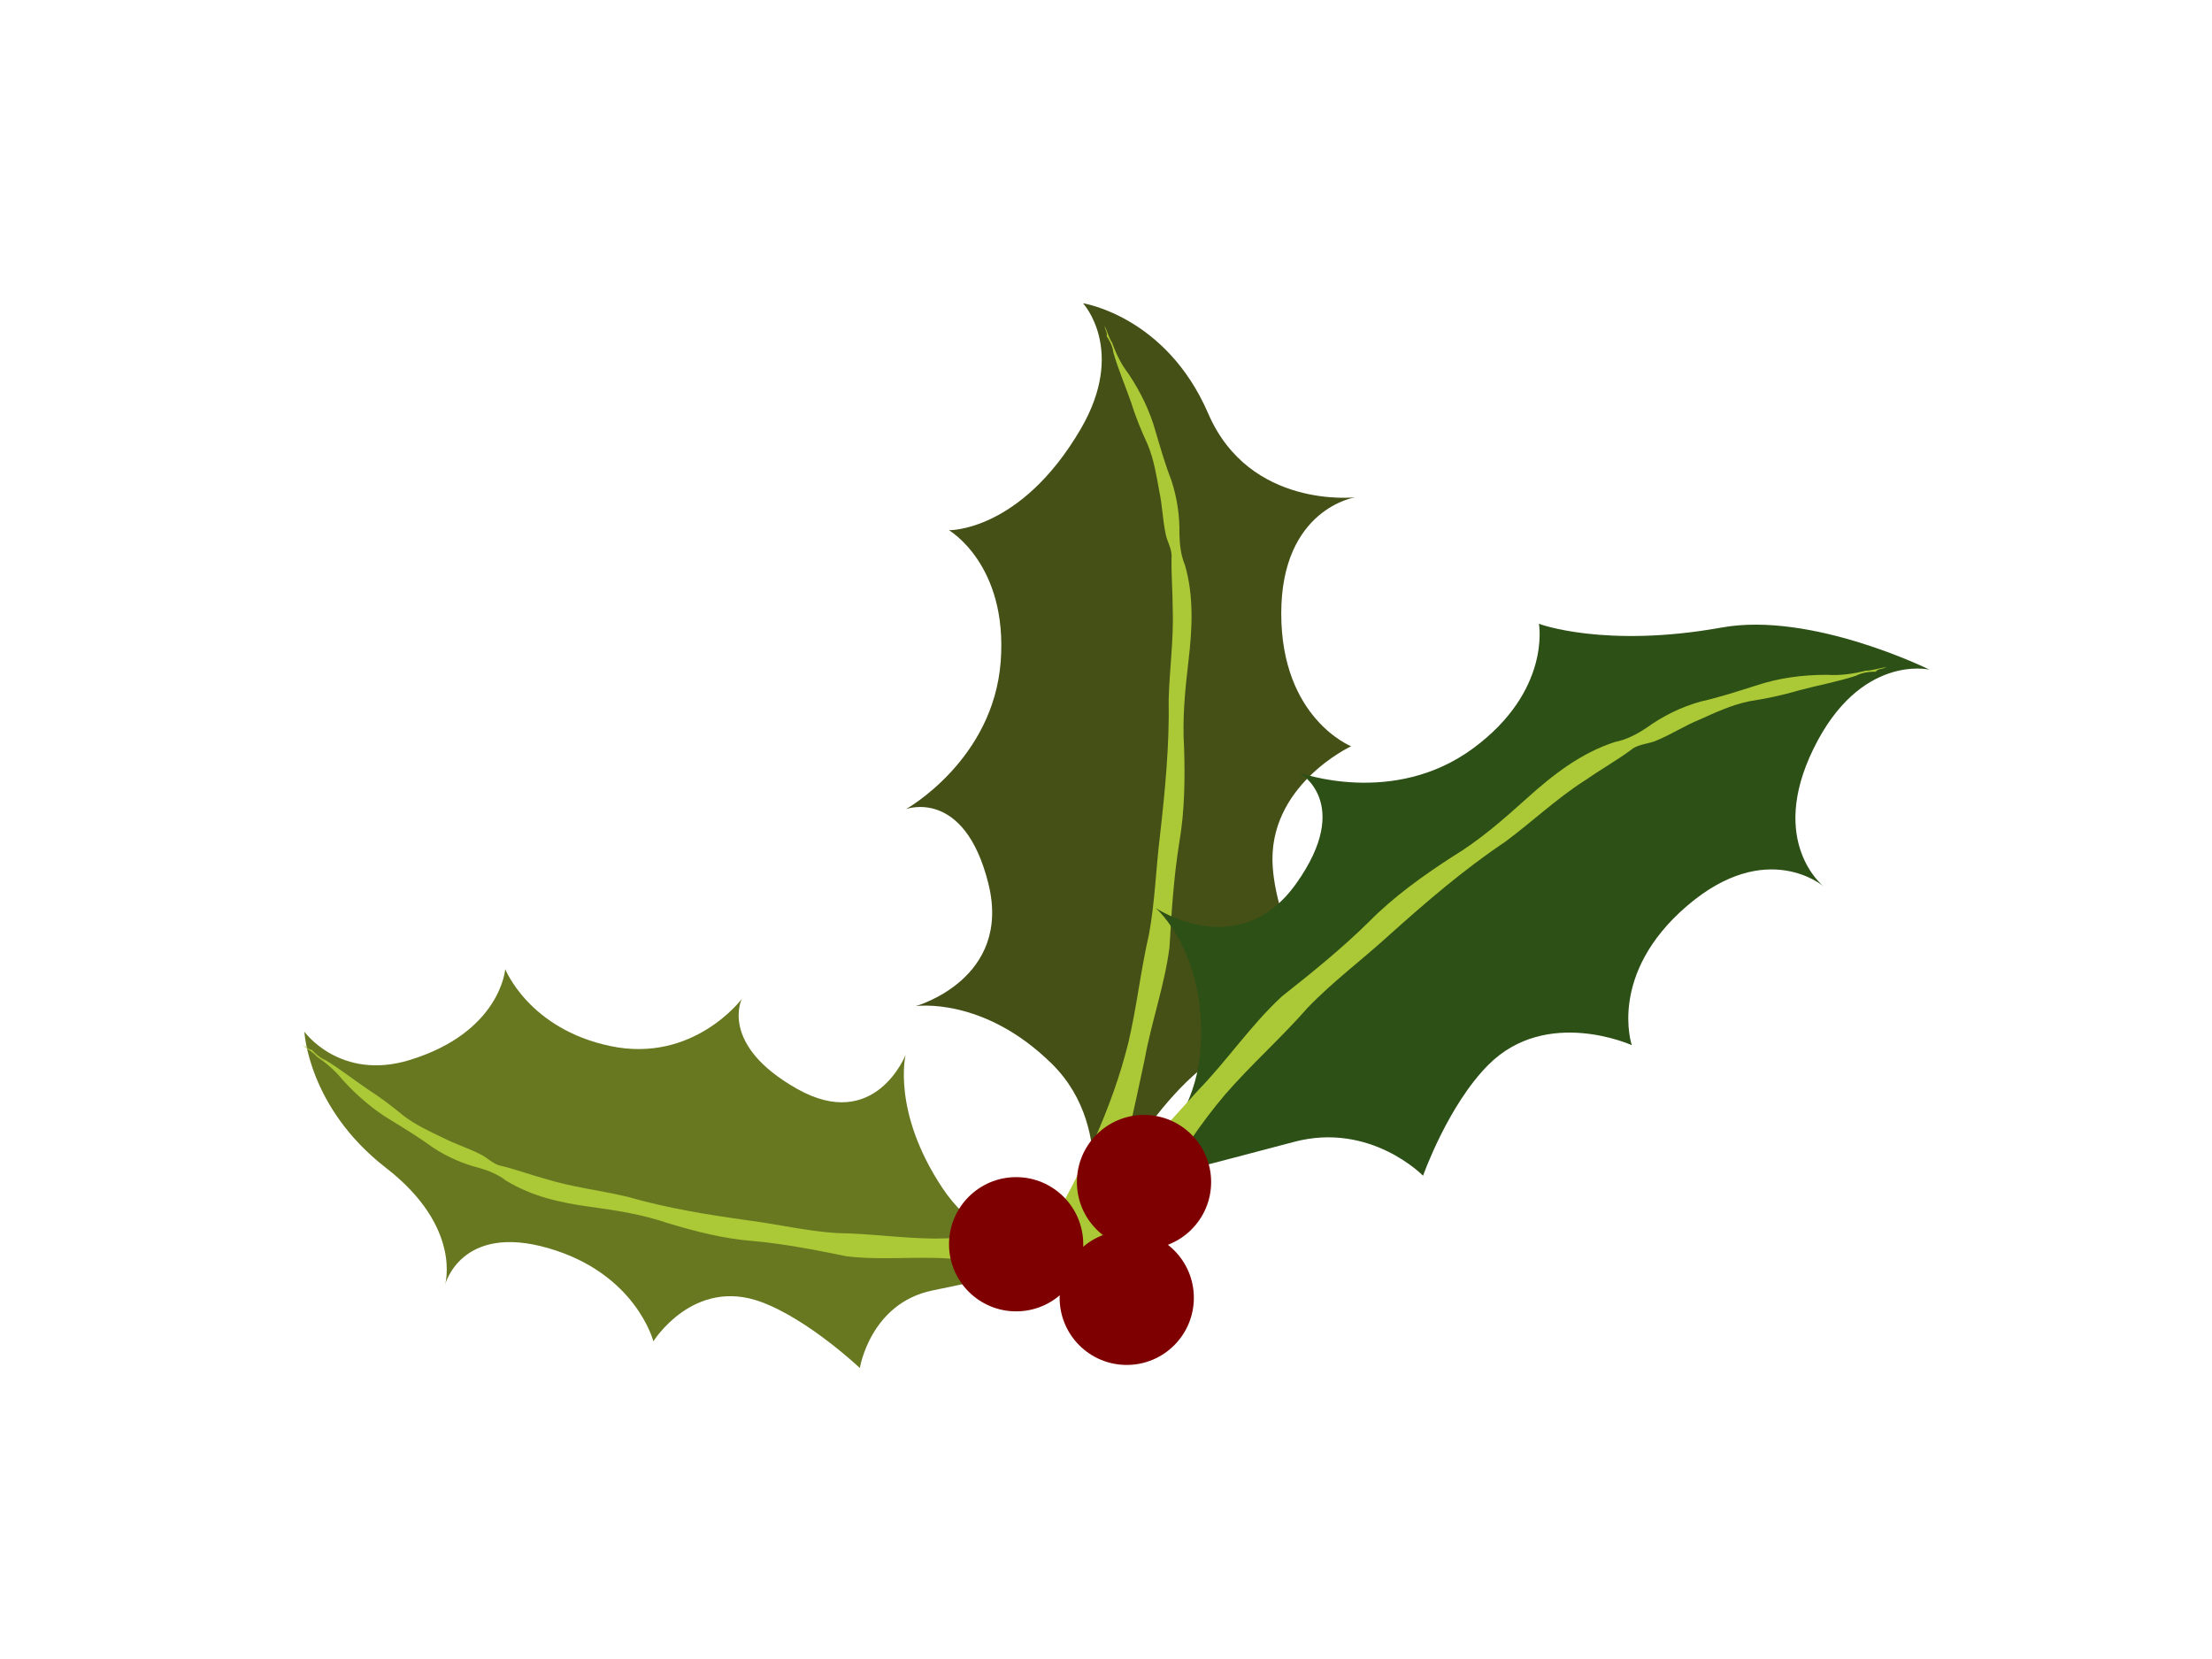 <?xml version="1.0" encoding="UTF-8" standalone="no"?>
<svg width="640" xmlns="http://www.w3.org/2000/svg" height="480">
 <g id="g3244" transform="rotate(179.98 327.14 222.59)">
  <path id="path3246" fill-rule="evenodd" fill="#445016" d="m339.57 89.108s-13.76 31.882-33.884 47.722c-17.966 14.141-31.723 21.973-31.723 21.973s10.845 18.814 12.078 35.356c1.766 23.693-22.688 35.084-22.688 35.084s20.206 8.03 20.205 38.401c-0.002 30.371-21.411 33.636-21.411 33.636s30.555-3.511 42.523 24.241c12.176 28.236 36.213 31.92 36.213 31.92s-12.644-13.642 0.714-36.436c17.4-29.69 38.107-29.215 38.107-29.215s-17.039-9.871-14.975-37.91c2.107-28.628 27.403-42.769 27.403-42.769s-16.843 6.26-23.79-21.485c-6.947-27.744 21.019-35.526 21.019-35.526s-19.519 2.872-39.357-16.673c-19.837-19.545-9.155-49.768-10.432-48.32z"/>
  <path id="path3248" fill="#abc837" d="m343.9 88.064c2.616 0.05 5.231 0.099 7.847 0.149-10.072 17.464-19.091 35.794-23.944 55.454-2.413 10.284-3.55 20.817-5.926 31.11-1.767 9.465-2.022 19.12-3.206 28.661-1.49 13.035-2.759 26.135-2.528 39.27-0.241 8.842-1.504 17.648-1.178 26.507 0.005 4.84 0.432 9.69 0.334 14.521-0.264 2.593 1.413 4.84 1.774 7.348 0.796 3.946 0.913 7.995 1.758 11.936 0.816 4.592 1.58 9.265 3.375 13.593 1.845 3.946 3.473 7.992 4.784 12.146 1.645 4.796 3.697 9.466 5.097 14.338 0.211 1.751 0.985 3.382 1.965 4.83-0.309 1.033 0.547 1.923 0.569 2.93-0.8-1.605-1.201-3.399-2.192-4.901-1.116-3.137-2.58-6.164-4.619-8.808-3.491-5.185-6.272-10.863-7.935-16.9-1.4-4.716-2.749-9.456-4.536-14.042-1.667-5.033-2.425-10.336-2.336-15.633-0.07-2.997-0.395-6.029-1.568-8.814-2.619-8.956-2.136-18.451-1.052-27.611 0.97-8.316 1.841-16.691 1.307-25.072-0.287-9.258-0.18-18.577 1.402-27.728 1.604-10.013 2.257-20.14 2.834-30.254 1.423-11.027 5.237-21.551 7.206-32.472 3.038-14.162 5.985-28.359 9.968-42.293 0.761-2.864 1.521-5.728 2.282-8.593 2.84 0.108 5.679 0.217 8.519 0.325z"/>
 </g>
 <g id="g3250" transform="rotate(179.98 433.82 277.19)">
  <path id="path3252" fill-rule="evenodd" fill="#2d5016" d="m545.2 210.48s-29.85 7.681-51.949 13.542-37.322-9.807-37.322-9.807-7.239 20.474-19.002 32.169c-16.849 16.751-41.406 5.583-41.406 5.583s7.042 20.571-16.03 40.322-39.476 5.611-39.476 5.611 16.2 12.682 2.902 39.823c-13.529 27.613-33.548 22.868-33.548 22.868s34.061 16.887 60.062 12.21c33.87-6.092 52.916 1.089 52.916 1.089s-3.583-19.363 19.058-36.03c23.117-17.018 50.31-7 50.31-7s-15.71-8.723 0.848-32.044c16.557-23.321 40.656-7.139 40.656-7.139s-14.876-12.96-12.931-40.74 26.842-40.43 24.912-40.458z"/>
  <path id="path3254" fill="#abc837" d="m552.02 187.75c-1.871-2.422-3.742-4.845-5.614-7.267-8.692 20.403-18.898 40.363-33.212 57.249-7.575 8.715-16.266 16.388-23.874 25.074-7.288 7.595-15.804 13.892-23.568 20.988-10.696 9.575-21.606 18.983-33.594 27.007-7.794 5.773-14.84 12.482-23.045 17.733-4.362 3.032-9.026 5.673-13.309 8.796-2.15 1.874-5.345 1.711-7.855 2.946-4.109 1.728-7.837 4.16-11.975 5.838-4.705 2.115-9.446 4.33-14.596 5.362-4.842 0.745-9.621 1.755-14.277 3.132-5.468 1.466-11.105 2.47-16.469 4.213-1.724 0.9-3.733 1.198-5.721 1.187-0.714 0.938-2.113 0.694-3.036 1.304 2.004-0.256 3.899-1.006 5.944-1.018 3.604-0.921 7.352-1.447 11.156-1.193 7.106 0.023 14.161-0.931 20.758-3.158 5.224-1.645 10.433-3.353 15.811-4.553 5.696-1.594 11-4.209 15.707-7.616 2.747-1.814 5.705-3.412 9.031-4.058 9.893-3.162 18.106-9.571 25.596-16.334 6.81-6.126 13.743-12.198 21.663-16.954 8.536-5.539 16.853-11.484 23.988-18.709 7.896-7.786 16.559-14.751 25.263-21.638 8.935-8.253 15.748-18.432 24.206-27.13 10.63-11.734 21.356-23.405 31.122-35.882 2.048-2.51 4.096-5.021 6.144-7.531l-6.242-7.787z"/>
 </g>
 <g id="g3256" transform="rotate(179.98 204.87 338.11)">
  <path id="path3258" d="m97.633 311.72s24.261-5.19 42.307-8.889c18.046-3.699 21.038-22.442 21.038-22.442s14.798 14.037 28.511 19.116c19.641 7.274 31.225-11.367 31.225-11.367s4.998 19.62 30.367 26.963c25.369 7.342 29.907-10.6 29.907-10.6s-5.096 16.665 17.073 33.847c22.555 17.481 23.599 39.402 23.599 39.402s-10.326-14.361-30.495-8.185c-26.272 8.045-27.627 26.276-27.627 26.276s-6.804-17.294-30.399-22.268c-24.091-5.078-38.043 13.634-38.043 13.634s6.654-13.223-15.933-26.01-31.453 9.799-31.453 9.799 4.05-16.383-10.598-38.466c-14.647-22.082-40.797-20.044-39.478-20.811z" fill-rule="evenodd" stroke-width=".912" fill="#677821"/>
  <path id="path3260" fill="#abc837" d="m88.381 320.37c-0.235 2.572-0.47 5.145-0.706 7.717 16.54-5.705 33.733-10.175 51.66-10.249 9.364 0.085 18.811 1.478 28.178 1.6 8.569 0.522 17.146 2.569 25.721 3.68 11.701 1.642 23.435 3.516 35.041 6.867 7.856 1.868 15.787 2.726 23.597 5.153 4.285 1.157 8.533 2.728 12.822 3.782 2.324 0.358 4.135 2.534 6.317 3.485 3.409 1.718 6.982 2.795 10.381 4.56 3.979 1.892 8.035 3.751 11.676 6.538 3.297 2.745 6.705 5.302 10.243 7.574 4.071 2.751 7.987 5.871 12.151 8.4 1.528 0.623 2.89 1.769 4.067 3.073 0.947-0.057 1.644 0.992 2.534 1.254-1.335-1.165-2.882-1.984-4.106-3.312-2.658-1.839-5.182-3.992-7.306-6.617-4.217-4.652-8.948-8.725-14.116-11.789-4.026-2.493-8.079-4.941-11.949-7.782-4.278-2.829-8.892-4.833-13.592-6.005-2.646-0.782-5.297-1.821-7.637-3.632-7.651-4.695-16.11-6.481-24.336-7.598-7.467-1.029-14.975-2.169-22.339-4.686-8.167-2.483-16.43-4.596-24.701-5.224-9.038-0.812-18.074-2.582-27.091-4.423-9.916-1.23-19.642 0-29.522-0.67-12.864-0.394-25.75-0.887-38.513-0.303-2.617 0.063-5.235 0.126-7.852 0.189-0.207 2.806-0.414 5.612-0.622 8.418z"/>
 </g>
 <g fill="#7f0000">
  <circle id="svg_1" cy="360" cx="294" r="19.418"/>
  <circle id="svg_3" cy="375.5" cx="326" r="19.418"/>
  <circle id="svg_4" cy="342" cx="331" r="19.418"/>
 </g>
</svg>
